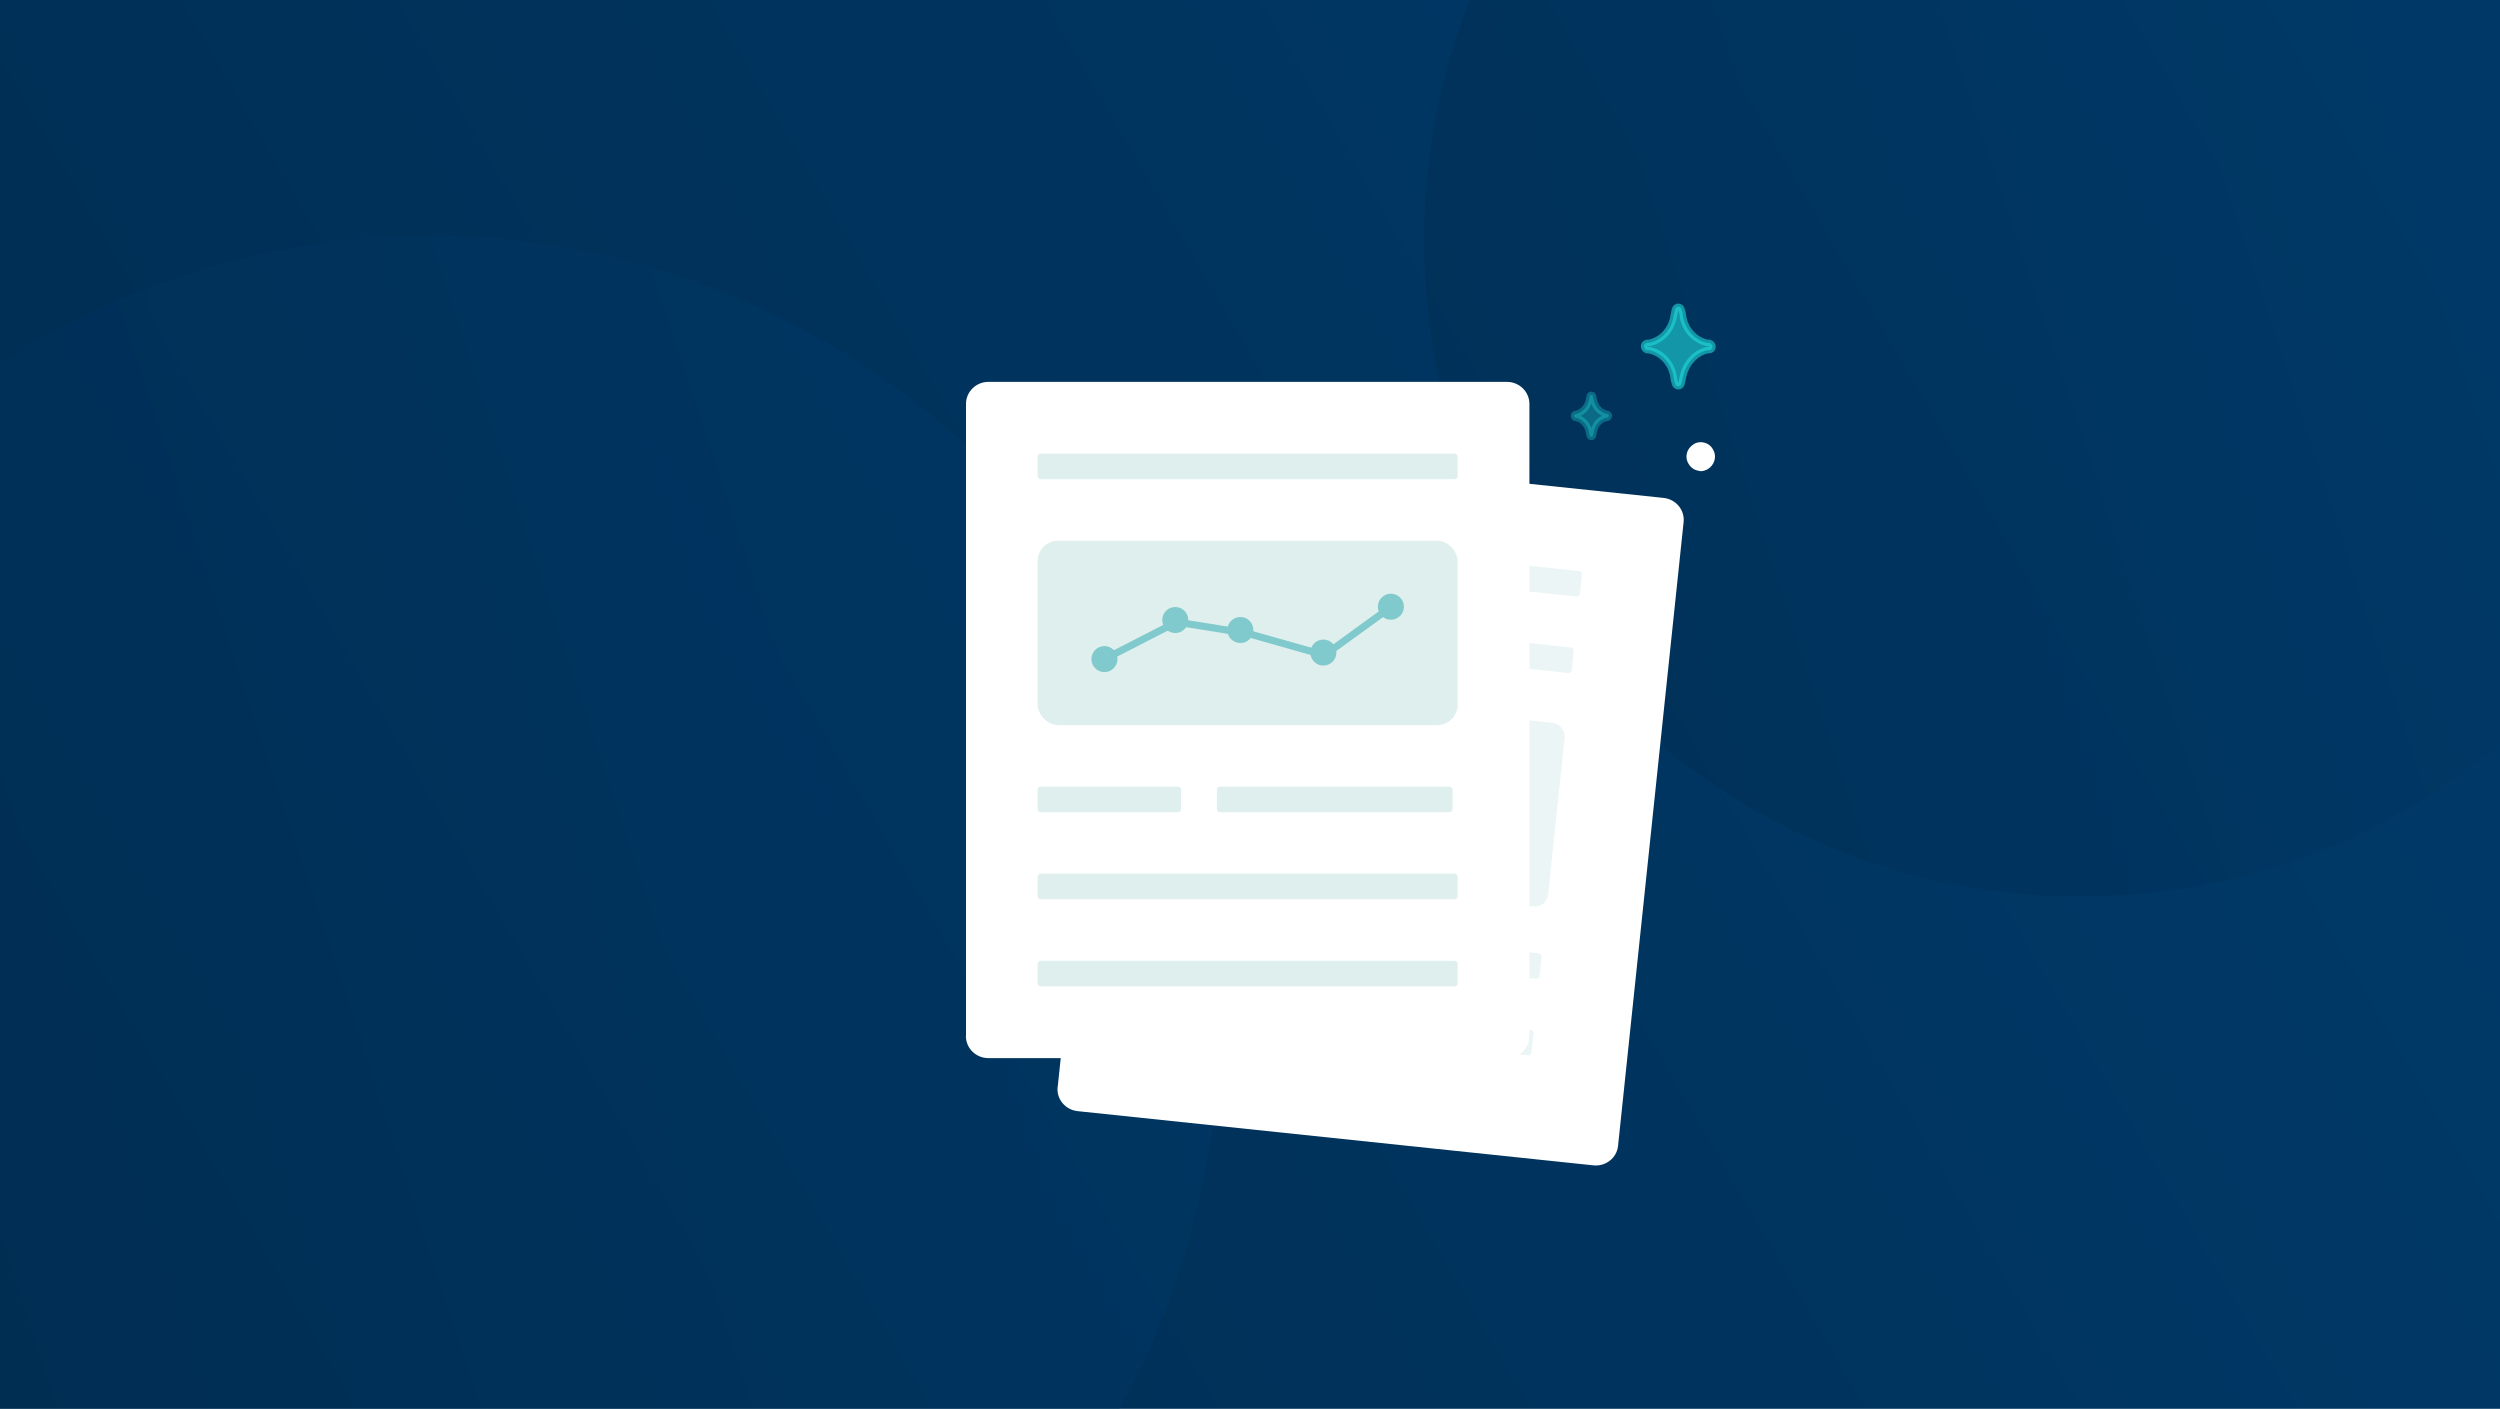 <svg fill="none" height="275" viewBox="0 0 488 275" width="488" xmlns="http://www.w3.org/2000/svg" xmlns:xlink="http://www.w3.org/1999/xlink"><filter id="a" color-interpolation-filters="sRGB" filterUnits="userSpaceOnUse" height="181.579" width="162.91" x="186.086" y="66.252"><feFlood flood-opacity="0" result="BackgroundImageFix"/><feColorMatrix in="SourceAlpha" result="hardAlpha" type="matrix" values="0 0 0 0 0 0 0 0 0 0 0 0 0 0 0 0 0 0 127 0"/><feOffset dx="2.542" dy="2.542"/><feGaussianBlur stdDeviation="10.167"/><feComposite in2="hardAlpha" operator="out"/><feColorMatrix type="matrix" values="0 0 0 0 0 0 0 0 0 0.427 0 0 0 0 0.78 0 0 0 0.1 0"/><feBlend in2="BackgroundImageFix" mode="normal" result="effect1_dropShadow_331_32287"/><feBlend in="SourceGraphic" in2="effect1_dropShadow_331_32287" mode="normal" result="shape"/></filter><filter id="b" color-interpolation-filters="sRGB" filterUnits="userSpaceOnUse" height="172.667" width="150.667" x="168.208" y="54.208"><feFlood flood-opacity="0" result="BackgroundImageFix"/><feColorMatrix in="SourceAlpha" result="hardAlpha" type="matrix" values="0 0 0 0 0 0 0 0 0 0 0 0 0 0 0 0 0 0 127 0"/><feOffset dx="2.542" dy="2.542"/><feGaussianBlur stdDeviation="10.167"/><feComposite in2="hardAlpha" operator="out"/><feColorMatrix type="matrix" values="0 0 0 0 0 0 0 0 0 0.427 0 0 0 0 0.78 0 0 0 0.1 0"/><feBlend in2="BackgroundImageFix" mode="normal" result="effect1_dropShadow_331_32287"/><feBlend in="SourceGraphic" in2="effect1_dropShadow_331_32287" mode="normal" result="shape"/></filter><linearGradient id="c"><stop offset="0" stop-color="#003b6b"/><stop offset=".99" stop-color="#002c50"/></linearGradient><linearGradient id="d" gradientUnits="userSpaceOnUse" x1="488" x2="12.177" xlink:href="#c" y1="18.12" y2="295.788"/><linearGradient id="e" gradientUnits="userSpaceOnUse" x1="238" x2="-125.296" xlink:href="#c" y1="66.294" y2="185.763"/><linearGradient id="f" gradientUnits="userSpaceOnUse" x1="534" x2="232.04" xlink:href="#c" y1="-64.132" y2="35.167"/><clipPath id="g"><path d="m0 0h488v275h-488z"/></clipPath><path d="m0 0h488v275h-488z" fill="#fff"/><g clip-path="url(#g)"><path d="m0 0h488v275h-488z" fill="#fff"/><path d="m0 10.185v-10.185h488v10.185 264.815h-488z" fill="url(#d)"/><circle cx="84" cy="200" fill="url(#e)" opacity=".5" r="154"/><circle cx="406" cy="47" fill="url(#f)" opacity=".5" r="128"/><g filter="url(#a)"><path d="m203.921 209.644 12.8-121.782c.247-2.35 2.399-4.045 4.793-3.793l64.83 6.814 35.835 3.767c2.415.254 4.167 2.359 3.92 4.709l-3.537 33.648-9.263 88.135c-.247 2.35-2.399 4.045-4.813 3.791l-100.665-10.58c-2.415-.254-4.167-2.359-3.92-4.709z" fill="#fff"/></g><g fill="#dfefee" opacity=".6"><rect height="5" rx=".6" transform="matrix(.995 .105 -.105 .995 21.356 -22.126)" width="78" x="221.771" y="192.689"/><rect height="5" rx=".6" transform="matrix(.995 .105 -.105 .995 19.806 -22.371)" width="78" x="223.339" y="177.772"/><rect height="5" rx=".6" transform="matrix(.995 .105 -.105 .995 12.052 -23.6)" width="78" x="231.179" y="103.183"/><rect height="5" rx=".6" transform="matrix(.995 .105 -.105 .995 13.603 -23.354)" width="10" x="229.611" y="118.101"/><rect height="5" rx=".6" transform="matrix(.995 .105 -.105 .995 13.865 -25.008)" width="22" x="245.523" y="119.773"/><rect height="5" rx=".6" transform="matrix(.995 .105 -.105 .995 14.323 -27.903)" width="34" x="273.37" y="122.7"/><rect height="5" rx=".6" transform="matrix(.995 .105 -.105 .995 15.153 -23.108)" width="38" x="228.043" y="133.018"/><rect height="5" rx=".6" transform="matrix(.995 .105 -.105 .995 16.704 -22.863)" width="38" x="226.475" y="147.936"/><rect height="5" rx=".6" transform="matrix(.995 .105 -.105 .995 18.255 -22.617)" width="38" x="224.907" y="162.854"/><rect height="36" rx="2.542" transform="matrix(.995 .105 -.105 .995 15.874 -27.657)" width="34" x="271.802" y="137.618"/></g><g filter="url(#b)"><path d="m186.02 199.694v-123.388c0-2.381 1.963-4.306 4.37-4.306h65.187 36.033c2.428 0 4.39 1.925 4.39 4.306v34.091 89.297c0 2.381-1.962 4.306-4.39 4.306h-101.22c-2.428 0-4.39-1.925-4.39-4.306z" fill="#fff"/><g fill="#dfefee"><rect height="36" rx="4" width="82" x="200" y="103"/><rect height="5" rx=".6" width="82" x="200" y="185"/><rect height="5" rx=".6" width="82" x="200" y="168"/><rect height="5" rx=".6" width="82" x="200" y="86"/><rect height="5" rx=".6" width="28" x="200" y="151"/><rect height="5" rx=".6" width="46" x="235" y="151"/></g><g opacity=".5"><path d="m213.042 126.112 14.095-7.232 13.863 2.222 14.997 4.245 12.961-9.402" stroke="#22a4a9" stroke-miterlimit="10" stroke-width="1.401"/><g fill="#22a4a9"><path d="m226.866 121.029c1.404 0 2.542-1.138 2.542-2.542s-1.138-2.542-2.542-2.542-2.541 1.138-2.541 2.542 1.137 2.542 2.541 2.542z"/><path d="m213.042 128.654c1.403 0 2.541-1.138 2.541-2.542s-1.138-2.542-2.541-2.542c-1.404 0-2.542 1.138-2.542 2.542s1.138 2.542 2.542 2.542z"/><path d="m239.575 122.98c1.403 0 2.541-1.138 2.541-2.542s-1.138-2.542-2.541-2.542c-1.404 0-2.542 1.138-2.542 2.542s1.138 2.542 2.542 2.542z"/><path d="m255.779 127.38c1.404 0 2.542-1.138 2.542-2.541 0-1.404-1.138-2.542-2.542-2.542s-2.542 1.138-2.542 2.542c0 1.403 1.138 2.541 2.542 2.541z"/><path d="m268.958 118.43c1.404 0 2.542-1.138 2.542-2.542s-1.138-2.542-2.542-2.542c-1.403 0-2.541 1.138-2.541 2.542s1.138 2.542 2.541 2.542z"/></g></g></g><g stroke-miterlimit="10" stroke-width="1.271"><path d="m333.827 88.039c-.254-.508-.763-.89-1.271-1.017s-1.144-.127-1.652.254c-1.017.635-1.398 1.906-.762 2.923.254.508.762.89 1.27 1.017.255 0 .382.127.509.127.381 0 .762-.127 1.016-.254 1.144-.635 1.525-2.033.89-3.05z" fill="#fff" stroke="#fff"/><path d="m333.319 68.341h.382c.762-.127.762-1.144 0-1.398-.127 0-.254 0-.382 0-2.541-.508-4.447-2.669-4.829-5.338 0-.381-.127-.762-.254-1.144-.127-.762-1.144-.762-1.271 0-.127.381-.127.762-.254 1.144-.381 2.669-2.287 4.829-4.829 5.338-.127 0-.254 0-.381 0-.763.127-.763 1.144 0 1.398h.381c2.542.508 4.448 2.669 4.829 5.338 0 .381.127.762.254 1.144.127.762 1.144.762 1.271 0 .127-.381.127-.762.254-1.144.509-2.669 2.415-4.829 4.829-5.338z" fill="#21dadb" opacity=".6" stroke="#21dadb"/><path d="m313.621 81.557h.127c.381-.127.381-.635 0-.762h-.127c-1.271-.254-2.287-1.398-2.542-2.796 0-.254-.127-.381-.127-.635 0-.381-.635-.381-.635 0 0 .254-.127.381-.127.635-.254 1.398-1.271 2.542-2.542 2.796h-.127c-.381.127-.381.635 0 .762h.127c1.271.254 2.288 1.398 2.542 2.796 0 .254.127.381.127.635 0 .381.635.381.635 0 0-.254.127-.381.127-.635.255-1.398 1.144-2.542 2.542-2.796z" fill="#21dadb" opacity=".34" stroke="#21dadb"/></g></g></svg>